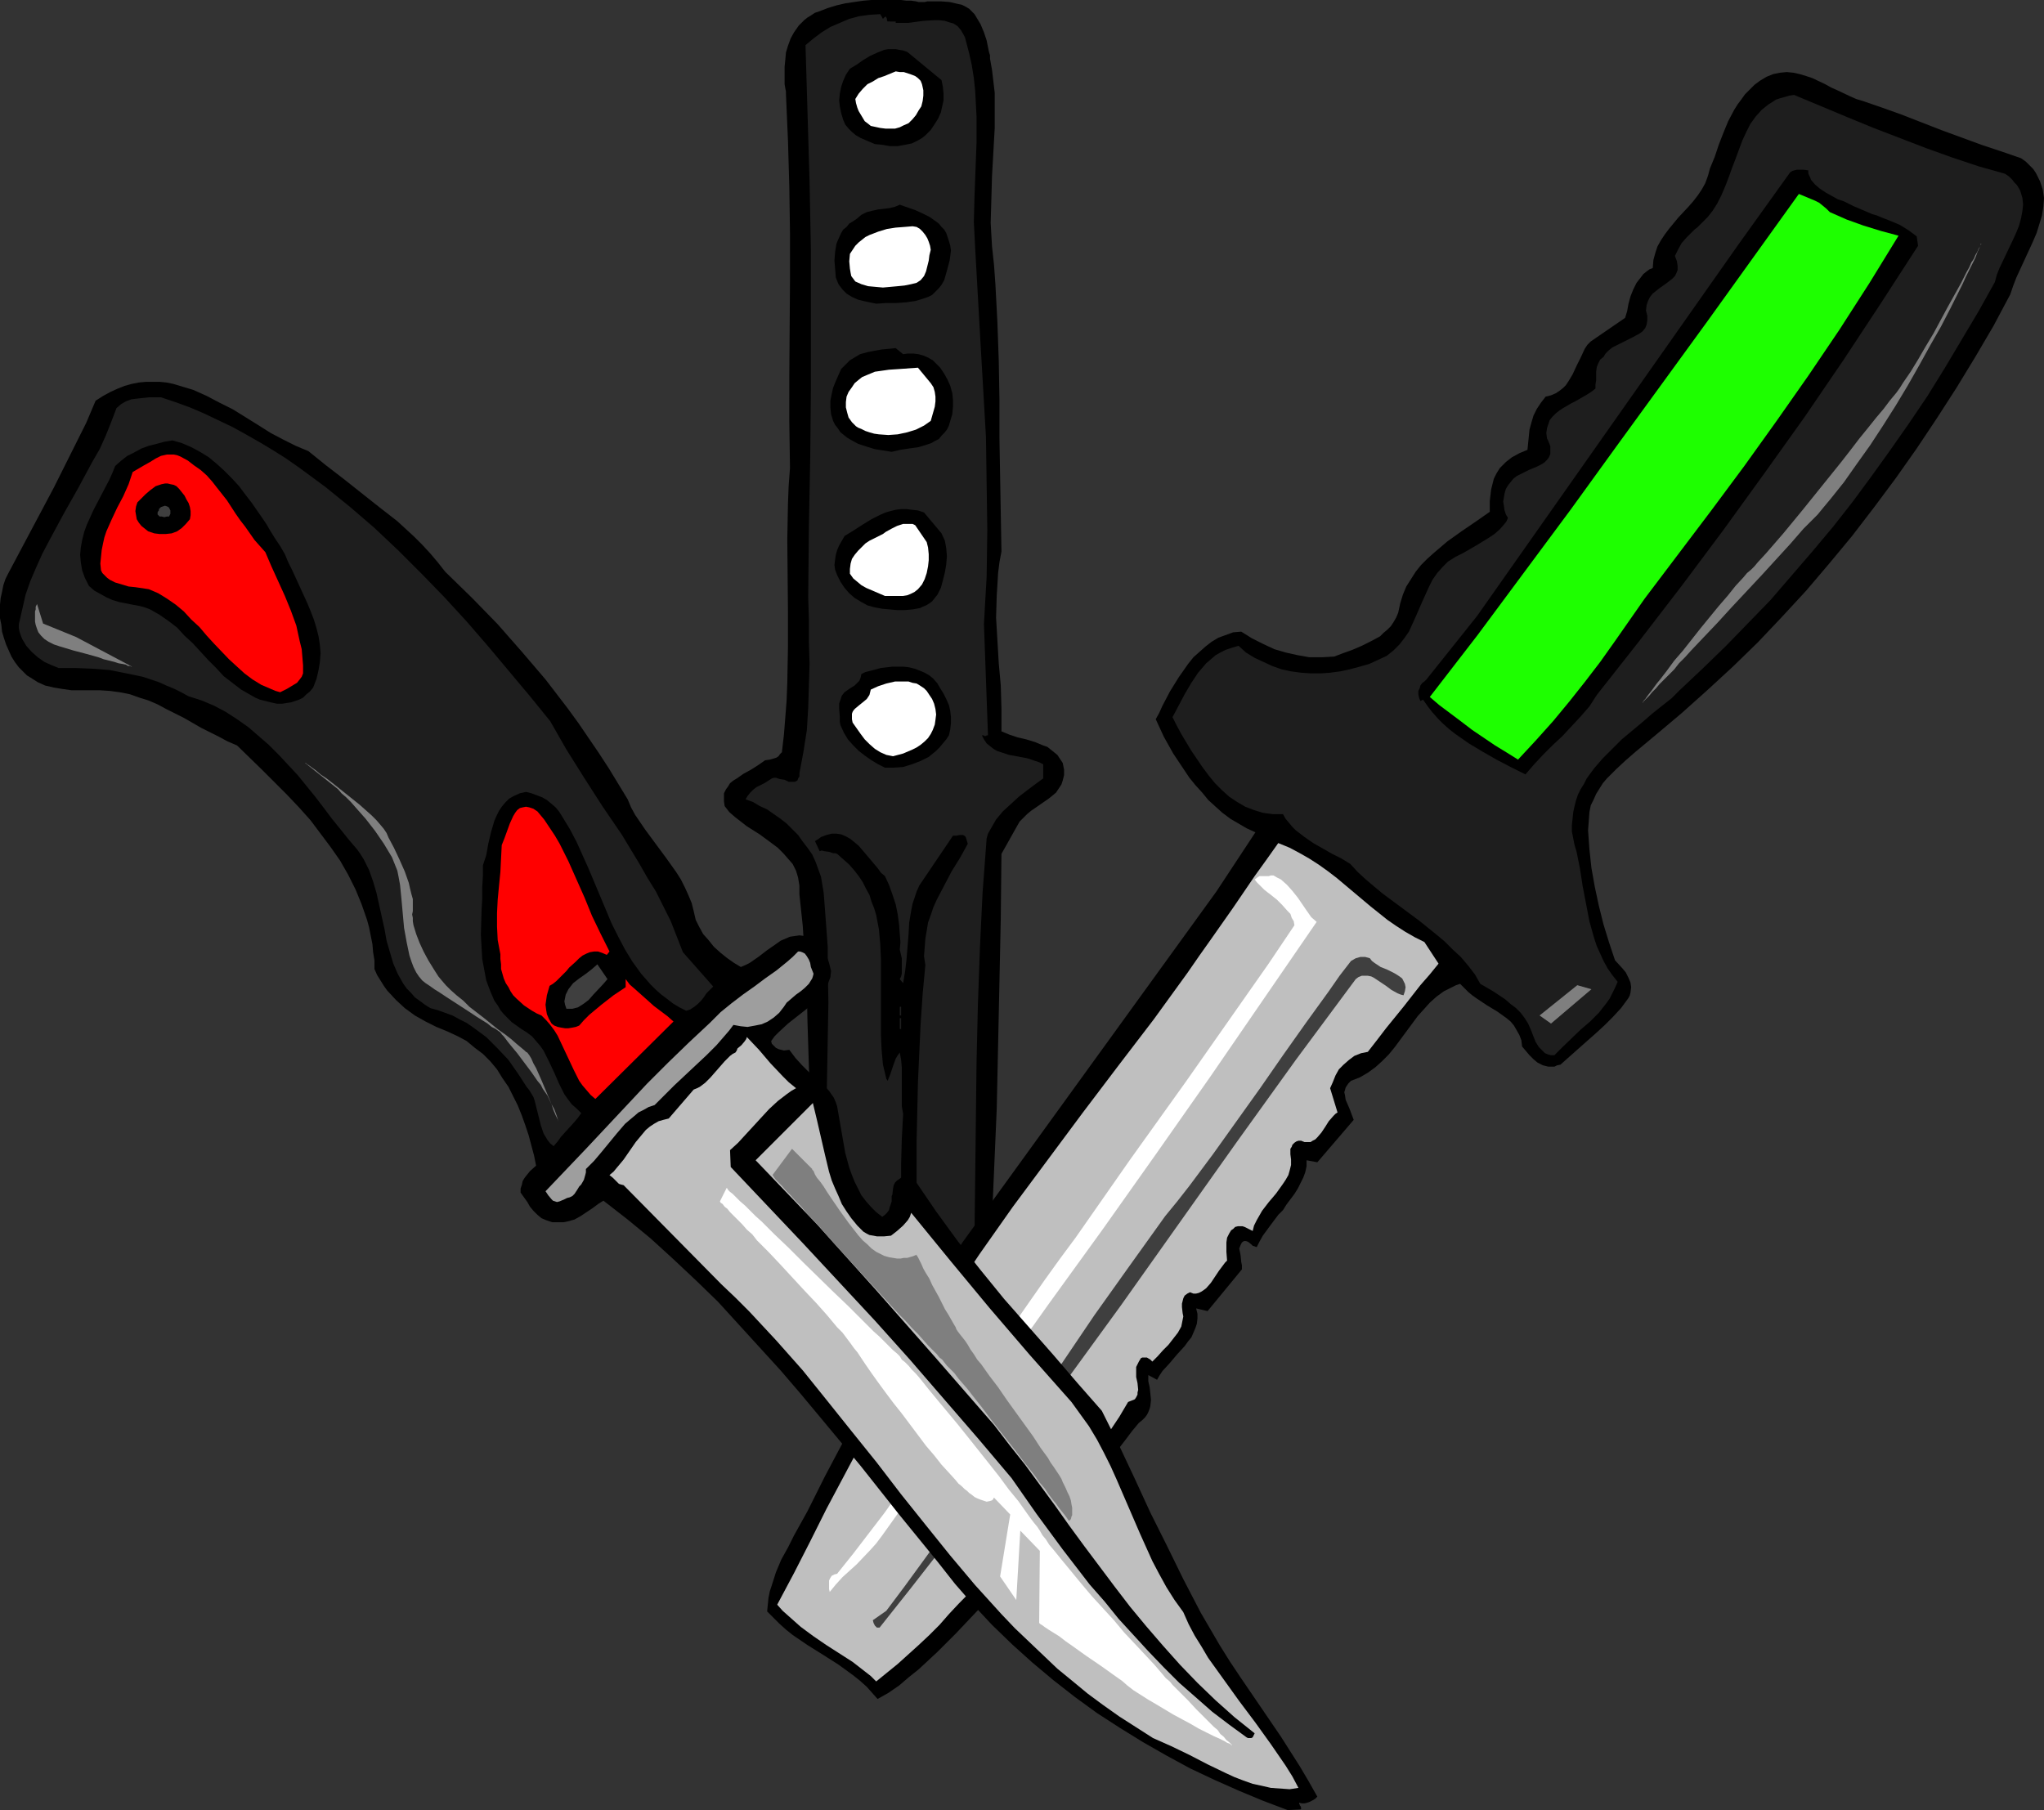 <?xml version="1.0" encoding="UTF-8" standalone="no"?>
<svg
   version="1.0"
   width="129.766mm"
   height="114.927mm"
   id="svg39"
   sodipodi:docname="Knives 2.wmf"
   xmlns:inkscape="http://www.inkscape.org/namespaces/inkscape"
   xmlns:sodipodi="http://sodipodi.sourceforge.net/DTD/sodipodi-0.dtd"
   xmlns="http://www.w3.org/2000/svg"
   xmlns:svg="http://www.w3.org/2000/svg">
  <rect width="100%" height="100%" fill="#333333" stroke="none"/>
  <sodipodi:namedview
     id="namedview39"
     pagecolor="#ffffff"
     bordercolor="#000000"
     borderopacity="0.25"
     inkscape:showpageshadow="2"
     inkscape:pageopacity="0.0"
     inkscape:pagecheckerboard="0"
     inkscape:deskcolor="#d1d1d1"
     inkscape:document-units="mm" />
  <defs
     id="defs1">
    <pattern
       id="WMFhbasepattern"
       patternUnits="userSpaceOnUse"
       width="6"
       height="6"
       x="0"
       y="0" />
  </defs>
  <path
     style="fill:#000000;fill-opacity:1;fill-rule:evenodd;stroke:none"
     d="m 237.552,14.059 0.485,2.747 0.323,2.747 0.323,2.747 v 2.747 5.656 l -0.646,11.473 -0.162,5.656 -0.162,5.656 0.162,2.909 0.162,2.747 0.485,4.525 0.323,4.525 0.485,9.211 0.323,9.211 0.162,9.211 v 9.211 l 0.162,9.211 0.162,9.049 0.162,9.049 -0.485,2.586 -0.323,2.586 -0.162,2.747 -0.162,2.586 -0.162,5.333 0.323,5.494 0.323,5.494 0.485,5.333 0.162,5.494 v 5.494 l 1.939,0.808 1.939,0.646 2.101,0.485 2.101,0.646 1.939,0.808 0.97,0.323 0.808,0.646 0.808,0.646 0.808,0.646 0.646,0.97 0.646,0.97 0.323,1.616 v 1.293 l -0.323,1.293 -0.323,0.97 -0.646,0.97 -0.646,0.97 -0.97,0.808 -0.808,0.646 -2.101,1.454 -2.101,1.454 -0.97,0.808 -0.808,0.808 -0.97,0.97 -0.646,1.131 -3.717,6.625 -0.162,15.513 -0.323,15.352 -0.323,15.19 -0.323,15.028 -0.646,15.028 -0.646,15.028 -0.97,15.19 -1.293,15.19 -0.646,3.717 -0.646,3.717 -1.616,7.433 -1.778,7.272 -2.101,7.272 -2.262,7.11 -2.586,6.949 -2.586,7.11 -2.747,6.949 -0.485,0.323 -0.485,0.323 -0.485,0.162 h -0.646 l -1.131,-0.323 -1.131,-0.323 -1.616,-5.817 -1.616,-5.979 -2.909,-12.281 -1.454,-6.141 -1.616,-6.141 -1.778,-5.979 -2.101,-5.979 -1.616,-7.272 -1.293,-7.433 -0.97,-7.433 -0.808,-7.433 -0.646,-7.595 -0.485,-7.595 -0.485,-7.595 -0.162,-7.595 -0.97,-30.703 -0.162,-7.757 -0.485,-7.595 -0.485,-7.595 -0.808,-7.595 v -2.101 l -0.323,-1.939 -0.485,-1.616 -0.808,-1.616 -1.131,-1.293 -1.131,-1.293 -1.293,-1.293 -1.293,-0.97 -3.07,-2.262 -3.07,-1.939 -1.454,-1.131 -1.454,-1.131 -1.293,-1.131 -1.131,-1.454 -0.162,-1.131 v -1.131 -0.808 l 0.485,-0.97 0.485,-0.646 0.485,-0.808 0.808,-0.646 0.808,-0.485 1.616,-1.131 1.778,-0.97 1.778,-1.131 1.616,-1.131 1.131,-0.162 1.131,-0.323 0.485,-0.162 0.485,-0.323 0.323,-0.485 0.485,-0.485 0.485,-4.202 0.323,-4.04 0.323,-4.201 0.162,-4.201 0.162,-8.565 v -8.565 l -0.162,-17.291 0.162,-8.565 0.162,-4.202 0.323,-4.363 -0.162,-11.15 V 90.009 l 0.162,-22.623 V 56.074 l -0.162,-11.15 -0.323,-11.15 -0.485,-11.15 v 0 -0.162 -0.485 l -0.162,-0.808 -0.162,-0.97 v -1.293 -2.909 l 0.162,-1.616 0.162,-1.778 0.485,-1.616 0.646,-1.778 0.808,-1.454 1.131,-1.616 1.293,-1.293 0.808,-0.646 0.808,-0.485 0.97,-0.646 0.97,-0.323 2.101,-0.808 2.101,-0.646 2.101,-0.485 2.101,-0.323 2.262,-0.323 L 209.11,0 h 1.939 3.555 1.616 l 1.293,0.162 h 1.131 l 1.131,0.162 0.646,0.162 h 0.323 0.162 0.162 0.323 0.485 l 0.646,-0.162 h 0.646 2.586 l 2.101,0.162 2.101,0.485 0.808,0.162 0.97,0.485 0.808,0.485 0.646,0.646 0.646,0.646 0.485,0.808 0.97,1.616 0.808,1.939 0.646,1.939 0.323,1.616 0.162,0.808 0.162,0.646 0.162,0.485 v 0.485 z"
     id="path1" />
  <path
     style="fill:#1e1e1e;fill-opacity:1;fill-rule:evenodd;stroke:none"
     d="m 211.857,4.525 0.323,-0.323 0.162,-0.162 h 0.323 v 0.162 l 0.162,0.323 v 0.323 l 0.162,0.323 h 0.162 l 0.323,-0.162 0.162,-0.162 -0.323,0.323 h 1.616 v 0.323 h 0.808 1.131 1.131 l 1.131,-0.162 2.424,-0.323 2.586,-0.162 h 1.293 l 1.293,0.162 0.97,0.323 1.131,0.323 0.97,0.646 0.808,0.97 0.646,1.131 0.323,0.646 0.162,0.646 0.808,3.07 0.646,2.909 0.485,3.07 0.323,3.07 0.162,3.07 0.162,3.07 v 6.302 l -0.485,12.766 -0.162,6.302 0.162,3.07 0.162,3.232 0.646,11.473 0.646,11.473 0.646,11.15 0.646,11.15 0.162,11.15 0.162,11.15 -0.162,11.312 -0.323,5.494 -0.323,5.817 0.97,26.663 h -0.323 l -0.162,0.162 h -0.162 -0.323 v -0.162 h -0.485 l 0.485,0.97 0.646,0.97 0.808,0.646 0.808,0.646 0.808,0.485 0.97,0.323 1.939,0.646 4.363,0.808 1.939,0.646 0.97,0.323 0.97,0.485 v 3.394 l -1.778,1.293 -1.939,1.454 -2.101,1.616 -1.939,1.778 -1.939,1.778 -1.616,1.939 -0.646,1.131 -0.646,1.131 -0.646,1.131 -0.323,1.131 -0.485,6.464 -0.485,6.464 -0.323,6.625 -0.323,6.787 -0.485,13.574 -0.323,13.736 -0.162,13.736 -0.162,13.736 -0.162,13.412 -0.323,6.625 -0.162,6.464 -0.323,1.616 v 1.778 3.717 l -0.323,1.778 -0.323,1.616 -0.323,0.808 -0.485,0.646 -0.485,0.646 -0.808,0.646 -0.323,3.394 -0.646,3.232 -0.485,3.394 -0.808,3.232 -1.616,6.302 -1.939,6.302 -1.939,6.141 -2.262,6.302 -4.363,12.12 h -0.97 l -2.909,-10.342 -2.909,-10.504 -2.586,-10.827 -2.262,-10.665 -1.131,-5.494 -0.97,-5.494 -0.808,-5.494 -0.808,-5.656 -0.646,-5.494 -0.485,-5.656 -0.485,-5.817 -0.323,-5.656 -0.162,-4.363 -0.162,-4.525 v -8.888 l 0.162,-9.049 0.162,-9.049 0.162,-8.888 -0.162,-9.049 v -4.363 l -0.323,-4.363 -0.323,-4.363 -0.323,-4.201 -0.323,-1.939 -0.323,-1.939 -0.646,-1.778 -0.646,-1.778 -0.808,-1.778 -1.131,-1.616 -1.131,-1.454 -1.131,-1.616 -1.454,-1.454 -1.293,-1.293 -1.454,-1.131 -1.616,-1.131 -1.616,-1.131 -1.778,-0.808 -1.616,-0.97 -1.778,-0.646 0.485,-0.808 0.646,-0.808 0.646,-0.646 0.808,-0.646 0.97,-0.485 0.97,-0.485 1.778,-1.131 0.485,-0.162 h 0.485 l 0.97,0.323 1.131,0.162 0.97,0.485 h 0.97 0.485 l 0.323,-0.162 0.323,-0.162 0.162,-0.485 0.323,-0.485 v -0.808 l 0.97,-5.171 0.808,-5.171 0.323,-5.333 0.162,-5.333 0.162,-5.171 -0.162,-5.333 v -5.333 l -0.162,-5.333 0.162,-16.806 0.323,-16.806 0.162,-16.644 V 76.435 59.952 l -0.323,-16.483 -0.485,-16.321 -0.485,-16.321 1.939,-1.616 1.939,-1.454 2.101,-1.293 2.262,-0.97 2.262,-0.97 2.424,-0.646 2.424,-0.323 2.586,-0.162 z"
     id="path2" />
  <path
     style="fill:#000000;fill-opacity:1;fill-rule:evenodd;stroke:none"
     d="m 225.917,19.23 0.323,1.616 0.162,1.616 v 1.616 l -0.323,1.454 -0.323,1.454 -0.646,1.454 -0.808,1.293 -0.97,1.454 -0.646,0.646 -0.646,0.646 -0.808,0.646 -0.808,0.485 -1.616,0.808 -1.616,0.323 -1.778,0.323 h -1.939 l -1.778,-0.323 -1.778,-0.162 -2.262,-0.97 -1.131,-0.485 -1.131,-0.646 -0.97,-0.808 -0.808,-0.808 -0.808,-0.97 -0.485,-1.131 -0.485,-1.616 -0.323,-1.616 -0.162,-1.454 0.162,-1.616 0.323,-1.616 0.485,-1.454 0.646,-1.454 0.97,-1.454 1.616,-0.97 1.616,-1.131 1.616,-0.97 1.778,-0.808 1.616,-0.646 0.97,-0.162 h 0.808 0.97 l 0.808,0.162 0.97,0.162 0.97,0.323 z"
     id="path3" />
  <path
     style="fill:#ffffff;fill-opacity:1;fill-rule:evenodd;stroke:none"
     d="m 221.23,20.199 0.323,1.454 v 1.293 l -0.162,1.293 -0.323,1.293 -0.646,0.97 -0.646,1.131 -0.808,0.97 -0.97,0.97 -1.131,0.485 -0.97,0.485 -1.131,0.323 h -1.131 -1.131 l -1.293,-0.162 -2.262,-0.485 -0.808,-0.646 -0.646,-0.485 -0.485,-0.808 -0.485,-0.808 -0.485,-0.808 -0.323,-0.808 -0.323,-1.131 -0.162,-0.97 0.808,-1.293 0.97,-1.131 1.131,-1.131 1.293,-0.646 1.293,-0.808 1.454,-0.485 2.747,-1.131 0.97,0.162 h 0.97 l 0.97,0.323 0.97,0.323 0.808,0.323 0.646,0.485 0.646,0.646 z"
     id="path4" />
  <path
     style="fill:#000000;fill-opacity:1;fill-rule:evenodd;stroke:none"
     d="m 227.694,57.851 0.323,1.131 0.162,1.131 -0.162,1.293 -0.162,1.131 -0.646,2.424 -0.646,2.262 -0.646,1.131 -0.646,0.808 -0.808,0.808 -0.808,0.808 -0.97,0.485 -0.97,0.323 -0.97,0.323 -1.131,0.323 -2.262,0.323 -2.424,0.162 h -2.262 l -2.424,0.162 -3.07,-0.646 -1.293,-0.323 -1.454,-0.646 -1.293,-0.808 -0.97,-0.97 -0.485,-0.646 -0.485,-0.646 -0.323,-0.808 -0.323,-0.808 -0.162,-2.101 -0.162,-1.939 0.162,-2.101 0.323,-1.939 0.323,-0.808 0.808,-1.778 0.485,-0.808 0.808,-0.646 0.646,-0.808 0.808,-0.485 0.97,-0.646 1.131,-0.97 1.293,-0.646 1.293,-0.323 1.454,-0.323 2.747,-0.323 1.293,-0.323 1.131,-0.485 3.717,1.293 1.778,0.808 1.616,0.808 1.616,1.131 0.646,0.485 0.646,0.808 0.646,0.646 0.485,0.808 0.323,0.97 z"
     id="path5" />
  <path
     style="fill:#ffffff;fill-opacity:1;fill-rule:evenodd;stroke:none"
     d="m 223.331,59.952 -0.323,1.293 -0.162,1.293 -0.323,1.293 -0.323,1.293 -0.485,1.131 -0.808,0.97 -0.485,0.323 -0.485,0.323 -0.646,0.162 -0.646,0.162 -1.616,0.323 -1.616,0.162 -1.778,0.162 -1.778,0.162 -1.778,-0.162 -1.778,-0.162 -1.616,-0.485 -1.454,-0.646 -0.485,-0.646 -0.485,-0.646 -0.162,-0.808 -0.162,-0.97 -0.162,-1.778 0.162,-1.778 0.646,-0.97 0.646,-0.97 0.808,-0.808 0.808,-0.646 0.808,-0.646 0.97,-0.485 2.101,-0.808 2.101,-0.646 2.101,-0.323 2.101,-0.162 1.939,-0.162 0.97,0.162 0.808,0.485 0.646,0.646 0.646,0.808 0.485,0.808 0.323,0.808 0.323,0.97 z"
     id="path6" />
  <path
     style="fill:#000000;fill-opacity:1;fill-rule:evenodd;stroke:none"
     d="m 216.705,84.999 1.131,-0.162 h 1.293 l 1.293,0.162 1.131,0.323 1.131,0.485 1.131,0.646 0.97,0.97 0.808,0.808 0.97,1.454 0.808,1.454 0.646,1.454 0.485,1.778 0.162,1.616 v 1.616 l -0.162,1.778 -0.485,1.616 -0.323,1.131 -0.485,0.97 -0.646,0.808 -0.646,0.646 -0.646,0.808 -0.97,0.485 -0.808,0.485 -0.97,0.323 -2.101,0.646 -2.262,0.323 -2.101,0.323 -2.101,0.485 -4.04,-0.646 -2.101,-0.646 -1.939,-0.646 -1.778,-0.97 -0.808,-0.485 -0.808,-0.646 -0.808,-0.646 -0.646,-0.97 -0.646,-0.808 -0.485,-0.97 -0.485,-1.616 -0.162,-1.616 v -1.616 l 0.323,-1.616 0.323,-1.454 0.646,-1.616 0.646,-1.454 0.646,-1.454 0.808,-0.808 0.646,-0.646 0.646,-0.646 0.808,-0.485 1.616,-0.97 1.778,-0.485 1.616,-0.323 1.778,-0.323 1.778,-0.162 1.616,-0.162 z"
     id="path7" />
  <path
     style="fill:#ffffff;fill-opacity:1;fill-rule:evenodd;stroke:none"
     d="m 223.331,91.948 0.646,0.97 0.323,1.131 0.162,1.131 v 1.131 l -0.162,1.293 -0.646,2.262 -0.323,1.131 -1.616,1.131 -1.939,0.97 -2.101,0.646 -2.262,0.485 -2.262,0.162 -2.262,-0.162 -1.131,-0.162 -1.131,-0.323 -0.97,-0.323 -0.97,-0.485 -0.808,-0.323 -0.485,-0.323 -0.97,-0.97 -0.808,-1.131 -0.323,-1.131 -0.323,-1.293 v -1.293 l 0.162,-1.293 0.485,-1.131 0.808,-1.131 0.646,-0.97 0.97,-0.808 0.808,-0.646 1.131,-0.485 1.939,-0.808 1.131,-0.162 2.262,-0.323 2.424,-0.162 4.525,-0.323 z"
     id="path8" />
  <path
     style="fill:#000000;fill-opacity:1;fill-rule:evenodd;stroke:none"
     d="m 225.917,127.984 0.808,1.778 0.323,1.778 0.162,1.939 -0.162,1.939 -0.323,1.939 -0.485,1.939 -0.485,1.778 -0.808,1.616 -0.646,0.808 -0.646,0.808 -0.646,0.485 -0.808,0.485 -0.808,0.323 -0.646,0.323 -1.778,0.323 -1.939,0.162 h -1.778 l -1.778,-0.162 -1.778,-0.162 -1.778,-0.323 -1.778,-0.485 -1.454,-0.808 -1.616,-0.97 -1.293,-1.131 -1.131,-1.293 -0.97,-1.454 -0.808,-1.616 -0.485,-1.293 -0.162,-1.131 0.162,-1.293 0.162,-1.131 0.323,-1.131 0.485,-1.131 1.293,-2.262 2.101,-1.293 2.262,-1.454 2.101,-1.293 2.262,-1.131 1.131,-0.485 1.131,-0.323 1.293,-0.323 1.293,-0.162 h 1.293 l 1.293,0.162 1.454,0.162 1.454,0.485 z"
     id="path9" />
  <path
     style="fill:#ffffff;fill-opacity:1;fill-rule:evenodd;stroke:none"
     d="m 222.361,130.085 0.323,1.293 0.162,1.616 v 1.454 l -0.162,1.454 -0.323,1.616 -0.485,1.454 -0.646,1.293 -0.97,1.131 -0.808,0.646 -0.97,0.485 -0.808,0.323 -0.97,0.162 h -2.101 -2.262 l -2.262,-0.97 -2.262,-0.97 -1.131,-0.646 -0.97,-0.808 -0.97,-0.808 -0.808,-1.131 v -1.131 l 0.162,-1.293 0.323,-1.131 0.646,-0.97 0.808,-0.97 0.97,-0.97 0.808,-0.808 0.97,-0.646 1.293,-0.646 1.293,-0.646 0.646,-0.323 0.646,-0.485 1.454,-0.808 1.293,-0.646 1.454,-0.485 h 0.808 0.646 0.808 l 0.646,0.323 z"
     id="path10" />
  <path
     style="fill:#000000;fill-opacity:1;fill-rule:evenodd;stroke:none"
     d="m 225.593,165.151 0.808,1.293 0.646,1.293 0.646,1.454 0.323,1.454 0.162,1.454 v 1.454 l -0.162,1.454 -0.323,1.454 -0.646,0.97 -0.808,0.97 -0.808,0.97 -0.808,0.808 -1.778,1.454 -1.939,0.97 -2.101,0.808 -2.101,0.646 -2.262,0.162 h -2.101 l -1.616,-0.808 -1.616,-0.97 -1.616,-1.131 -1.454,-1.131 -1.293,-1.293 -1.293,-1.454 -0.97,-1.616 -0.808,-1.778 -0.162,-0.808 v -1.131 l -0.162,-2.101 v -1.131 l 0.323,-0.97 0.323,-0.97 0.646,-0.808 1.131,-0.808 1.293,-0.808 0.646,-0.646 0.485,-0.485 0.323,-0.808 0.162,-0.808 0.97,-0.485 1.293,-0.323 2.424,-0.646 2.747,-0.323 h 1.454 1.293 l 1.293,0.162 1.293,0.323 1.293,0.485 1.131,0.485 1.131,0.646 0.97,0.808 0.97,1.131 z"
     id="path11" />
  <path
     style="fill:#ffffff;fill-opacity:1;fill-rule:evenodd;stroke:none"
     d="m 223.654,167.737 0.485,1.131 0.323,1.293 0.162,1.293 -0.162,1.293 -0.162,1.131 -0.485,1.293 -0.485,0.97 -0.646,0.97 -0.808,0.808 -0.97,0.808 -0.97,0.646 -0.97,0.485 -1.131,0.485 -1.131,0.485 -2.424,0.646 -1.616,-0.323 -1.454,-0.646 -1.293,-0.808 -1.293,-1.131 -1.131,-1.131 -0.97,-1.293 -1.939,-2.747 -0.162,-0.808 v -0.646 -0.646 l 0.162,-0.485 0.323,-0.485 0.323,-0.323 0.97,-0.808 0.808,-0.646 0.97,-0.808 0.323,-0.485 0.323,-0.485 0.162,-0.646 0.162,-0.646 1.778,-0.808 1.939,-0.646 2.101,-0.485 h 2.101 1.131 l 0.97,0.323 0.97,0.162 0.808,0.485 0.97,0.646 0.646,0.646 0.646,0.97 z"
     id="path12" />
  <path
     style="fill:#000000;fill-opacity:1;fill-rule:evenodd;stroke:none"
     d="m 212.342,210.236 0.97,2.101 0.808,2.262 0.808,2.424 0.485,2.424 0.323,2.424 0.162,2.262 0.162,1.939 -0.162,1.778 0.485,2.101 v 1.939 0.97 0.808 l -0.162,0.646 -0.323,0.646 0.808,0.97 0.485,-2.909 0.323,-2.747 0.485,-5.979 0.162,-2.909 0.485,-2.909 0.323,-1.616 0.485,-1.454 0.485,-1.454 0.646,-1.454 8.08,-11.958 h 0.808 l 0.808,-0.162 h 0.808 l 0.323,0.162 0.323,0.323 0.485,1.616 -1.778,3.232 -2.101,3.394 -1.778,3.394 -1.778,3.394 -0.808,1.778 -0.646,1.939 -0.646,1.778 -0.323,1.939 -0.323,1.939 -0.162,2.101 -0.162,2.101 0.323,2.101 -0.646,6.949 -0.485,7.11 -0.323,6.949 -0.323,7.11 -0.323,14.059 v 14.22 l 0.162,14.22 0.323,28.602 0.162,14.382 -0.323,2.101 -0.162,2.262 -0.485,4.363 -0.323,2.101 -0.646,2.101 -0.808,1.939 -0.646,0.808 -0.485,0.97 0.646,-5.656 0.485,-5.656 0.323,-5.656 0.162,-5.817 v -5.979 l -0.162,-5.817 -0.485,-12.12 -0.323,-5.979 -0.323,-5.979 -0.646,-11.958 -0.162,-5.979 v -5.979 l 0.162,-5.979 0.323,-5.979 -0.323,-1.778 v -1.778 -7.595 l -0.162,-1.778 -0.323,-1.778 -0.485,0.646 -0.485,0.808 -0.646,1.778 -0.646,1.939 -0.323,0.808 -0.323,0.808 -0.323,-0.485 -0.808,-3.394 -0.323,-3.555 -0.162,-3.555 v -3.555 -7.433 -3.555 -3.717 l -0.162,-3.555 -0.323,-3.555 -0.646,-3.394 -0.485,-1.616 -0.646,-1.616 -0.485,-1.616 -0.808,-1.454 -0.808,-1.616 -0.97,-1.454 -1.131,-1.454 -1.131,-1.293 -1.454,-1.293 -1.454,-1.293 -0.485,-0.162 h -0.485 l -0.97,-0.323 -1.131,-0.162 -0.646,-0.162 -0.485,0.162 -1.131,-2.424 0.808,-0.485 0.646,-0.485 1.293,-0.485 1.293,-0.323 h 1.131 l 1.131,0.162 1.131,0.485 1.131,0.646 0.97,0.808 0.97,0.808 0.97,1.131 3.555,4.202 0.808,1.131 z"
     id="path13" />
  <path
     style="fill:#1e1e1e;fill-opacity:1;fill-rule:evenodd;stroke:none"
     d="m 216.705,237.223 -0.808,2.747 z"
     id="path14" />
  <path
     style="fill:#1e1e1e;fill-opacity:1;fill-rule:evenodd;stroke:none"
     d="m 215.897,241.586 h 0.323 v 2.101 h -0.323 z"
     id="path15" />
  <path
     style="fill:#1e1e1e;fill-opacity:1;fill-rule:evenodd;stroke:none"
     d="m 215.897,244.333 h 0.323 v 2.586 h -0.323 z"
     id="path16" />
  <path
     style="fill:#000000;fill-opacity:1;fill-rule:evenodd;stroke:none"
     d="m 482.375,70.617 -4.04,7.595 -4.363,7.433 -4.525,7.433 -4.686,7.272 -4.848,7.272 -5.01,7.11 -5.171,6.949 -5.333,6.949 -5.494,6.625 -5.494,6.464 -5.818,6.302 -5.818,6.141 -5.979,5.817 -6.141,5.656 -6.141,5.494 -6.141,5.171 -4.848,4.04 -2.424,2.101 -2.262,2.101 -2.262,2.262 -0.97,1.131 -0.808,1.293 -0.808,1.293 -0.646,1.454 -0.646,1.293 -0.323,1.616 -0.162,2.262 -0.162,2.101 0.323,4.525 0.485,4.525 0.808,4.525 0.97,4.525 1.131,4.525 1.293,4.201 1.454,4.363 1.778,1.939 0.808,0.97 0.646,1.293 0.485,1.131 0.162,1.131 -0.162,1.293 -0.162,0.646 -0.323,0.646 -1.778,2.424 -1.939,2.101 -1.939,1.939 -2.101,1.939 -4.202,3.717 -4.363,3.878 -0.808,0.162 -0.646,0.323 h -0.808 -0.646 l -0.646,-0.162 -0.646,-0.162 -1.293,-0.646 -0.97,-0.808 -0.97,-0.97 -1.778,-2.101 -0.162,-1.454 -0.485,-1.293 -0.646,-1.131 -0.646,-1.131 -0.808,-0.97 -0.97,-0.808 -2.262,-1.616 -2.424,-1.454 -2.424,-1.616 -1.131,-0.808 -0.97,-0.808 -0.97,-0.97 -0.97,-0.97 -0.97,0.323 -0.97,0.485 -1.939,0.97 -1.778,1.293 -1.616,1.454 -1.454,1.616 -1.454,1.616 -5.494,7.433 -1.454,1.778 -1.616,1.616 -1.616,1.454 -1.778,1.293 -1.939,1.131 -2.101,0.808 -0.646,0.646 -0.323,0.485 -0.323,0.485 -0.162,0.646 -0.162,0.485 0.162,0.646 0.162,1.131 0.97,2.262 0.485,1.293 0.485,1.293 -8.726,10.181 -2.586,-0.485 v 1.454 l -0.323,1.454 -0.485,1.293 -0.646,1.293 -0.646,1.293 -0.808,1.293 -1.939,2.586 -0.808,1.293 -1.131,1.131 -1.939,2.586 -1.778,2.424 -0.808,1.454 -0.646,1.293 -0.485,-0.162 -0.485,-0.162 -0.323,-0.323 -0.808,-0.646 -0.485,-0.162 h -0.485 l -0.485,0.323 -0.323,0.646 -0.323,0.808 0.162,0.808 0.162,0.808 0.162,1.616 0.162,0.808 v 0.97 l -8.242,10.019 -2.747,-0.646 0.323,1.293 v 1.131 l -0.162,1.293 -0.323,0.97 -0.485,1.131 -0.485,1.131 -0.808,0.97 -0.808,1.131 -1.778,1.939 -1.778,2.101 -1.778,1.939 -0.646,0.97 -0.646,1.131 -2.101,-1.131 v 1.454 l 0.323,1.454 0.162,1.454 0.162,1.616 -0.162,1.454 -0.162,0.646 -0.323,0.808 -0.323,0.646 -0.485,0.646 -0.646,0.646 -0.808,0.646 -1.616,1.939 -1.454,1.939 -3.232,4.202 -3.07,4.525 -3.07,4.363 -3.232,4.363 -3.394,4.202 -1.778,2.101 -1.778,1.778 -1.778,1.939 -1.939,1.616 -2.262,1.939 -2.262,2.101 -4.525,4.525 -8.565,9.049 -4.363,4.363 -2.262,2.101 -2.262,2.101 -2.424,1.939 -2.262,1.939 -2.586,1.778 -2.586,1.454 -1.293,-1.454 -1.293,-1.454 -1.616,-1.454 -1.616,-1.293 -3.555,-2.586 -3.555,-2.262 -3.878,-2.424 -3.555,-2.424 -1.616,-1.293 -1.616,-1.454 -1.454,-1.454 -1.454,-1.454 0.162,-1.616 0.162,-1.616 0.323,-1.616 0.485,-1.454 0.97,-3.07 1.293,-3.07 1.616,-2.909 1.454,-2.909 3.232,-5.817 4.202,-8.403 4.363,-8.241 4.525,-7.918 4.525,-8.08 4.848,-7.918 4.686,-7.918 5.01,-8.08 5.01,-7.918 60.923,-84.191 9.373,-14.22 -2.101,-0.97 -1.939,-1.131 -1.939,-1.131 -1.939,-1.454 -1.616,-1.454 -1.778,-1.616 -1.454,-1.778 -1.616,-1.778 -1.454,-1.778 -1.293,-1.939 -2.586,-3.878 -2.262,-4.04 -1.939,-4.201 0.808,-1.454 0.808,-1.778 1.778,-3.394 2.101,-3.394 1.131,-1.616 1.131,-1.616 1.293,-1.616 1.454,-1.293 1.454,-1.293 1.454,-1.131 1.616,-0.97 1.778,-0.646 1.778,-0.646 1.939,-0.162 2.586,1.616 2.586,1.293 2.747,1.293 2.747,0.808 2.909,0.646 2.747,0.485 h 3.07 l 2.909,-0.162 2.101,-0.808 2.262,-0.808 2.262,-0.97 2.262,-1.131 2.101,-1.131 0.808,-0.808 0.97,-0.808 0.808,-0.808 0.646,-0.97 0.646,-1.131 0.485,-1.131 0.485,-2.262 0.646,-2.101 0.808,-1.939 1.131,-1.778 1.131,-1.778 1.293,-1.616 1.454,-1.454 1.616,-1.454 3.232,-2.747 3.394,-2.424 3.555,-2.424 3.232,-2.262 v -2.586 l 0.323,-2.747 0.323,-1.293 0.323,-1.293 0.646,-1.293 0.808,-1.293 1.454,-1.454 1.454,-1.131 1.778,-0.97 1.939,-0.808 0.323,-3.232 0.162,-1.616 0.485,-1.778 0.485,-1.616 0.808,-1.616 0.97,-1.454 1.131,-1.454 1.293,-0.323 1.131,-0.485 0.97,-0.646 0.808,-0.646 0.646,-0.646 0.646,-0.97 0.97,-1.616 0.97,-2.101 0.97,-1.939 0.97,-2.101 0.646,-0.97 0.808,-0.808 8.242,-5.656 0.485,-1.616 0.323,-1.778 0.485,-1.778 0.646,-1.616 0.808,-1.616 1.131,-1.454 0.485,-0.646 0.808,-0.646 0.646,-0.485 0.808,-0.323 0.162,-1.939 0.485,-1.778 0.485,-1.454 0.808,-1.454 0.97,-1.454 0.97,-1.293 2.262,-2.747 2.424,-2.586 1.131,-1.293 1.131,-1.454 0.97,-1.454 0.808,-1.454 0.646,-1.778 0.485,-1.778 1.131,-2.747 0.97,-2.909 1.131,-2.909 1.131,-2.747 1.454,-2.747 0.808,-1.293 0.97,-1.293 0.808,-1.131 1.131,-1.131 1.131,-1.131 1.293,-0.97 1.616,-0.97 1.616,-0.646 1.616,-0.323 1.616,-0.162 1.616,0.162 1.454,0.323 1.616,0.485 1.454,0.485 3.07,1.454 1.454,0.808 1.454,0.646 3.07,1.454 1.454,0.646 1.616,0.485 4.686,1.616 4.525,1.616 9.534,3.717 9.696,3.555 4.848,1.616 4.686,1.616 1.131,0.808 0.97,0.97 0.808,0.808 0.646,0.97 0.485,0.97 0.485,0.97 0.646,1.939 0.323,2.101 -0.162,2.101 -0.323,2.101 -0.646,2.101 -0.646,2.101 -0.97,2.262 -1.939,4.201 -1.939,4.201 -0.808,2.101 z"
     id="path17" />
  <path
     style="fill:#1e1e1e;fill-opacity:1;fill-rule:evenodd;stroke:none"
     d="m 478.659,67.709 -3.878,6.949 -4.04,6.787 -4.04,6.787 -4.202,6.787 -4.363,6.464 -4.525,6.464 -4.525,6.302 -4.525,6.141 -4.686,5.979 -5.01,5.979 -5.01,5.817 -5.01,5.817 -5.333,5.494 -5.333,5.494 -5.494,5.333 -5.656,5.333 -1.939,1.939 -2.262,1.778 -2.424,1.939 -2.424,2.101 -4.848,4.04 -2.262,2.262 -2.262,2.262 -2.101,2.424 -1.778,2.424 -0.646,1.293 -0.808,1.293 -0.646,1.293 -0.485,1.454 -0.323,1.293 -0.323,1.454 -0.162,1.616 -0.162,1.454 v 1.616 l 0.323,1.616 0.323,1.616 0.485,1.616 0.808,4.04 0.646,4.202 0.808,4.201 0.808,4.202 1.131,4.04 0.646,1.939 0.808,1.778 0.808,1.778 0.97,1.778 1.131,1.616 1.293,1.616 -0.646,1.454 -0.646,1.293 -0.646,1.293 -0.808,1.131 -1.778,2.262 -2.101,2.101 -2.262,1.939 -4.202,4.04 -2.101,2.101 h -0.808 l -0.646,-0.162 -0.808,-0.323 -0.485,-0.485 -0.485,-0.485 -0.485,-0.485 -0.808,-1.293 -1.131,-2.909 -0.646,-1.454 -0.808,-1.293 -0.97,-1.293 -1.131,-1.131 -1.293,-0.97 -1.293,-1.131 -2.909,-1.939 -3.07,-1.778 -1.293,-2.262 -1.616,-2.101 -1.778,-2.101 -1.939,-1.778 -1.939,-1.939 -1.939,-1.616 -4.202,-3.394 -4.363,-3.232 -4.363,-3.232 -1.939,-1.616 -2.101,-1.778 -1.939,-1.778 -1.778,-1.939 -2.101,-1.293 -2.262,-1.131 -4.525,-2.586 -2.101,-1.454 -2.101,-1.616 -0.808,-0.808 -0.808,-0.97 -0.808,-0.97 -0.646,-1.131 h -1.293 -1.131 l -1.293,-0.162 -1.131,-0.162 -2.101,-0.646 -2.101,-0.808 -1.939,-1.131 -1.939,-1.293 -1.778,-1.616 -1.616,-1.616 -1.454,-1.778 -1.454,-1.939 -2.747,-4.04 -2.424,-4.04 -1.131,-2.101 -0.97,-1.939 2.909,-5.494 1.616,-2.747 1.616,-2.424 0.97,-1.131 0.97,-1.131 1.131,-0.97 1.131,-0.97 1.131,-0.646 1.293,-0.646 1.454,-0.485 1.616,-0.485 1.778,1.616 2.101,1.293 2.101,0.97 2.101,0.97 2.262,0.808 2.262,0.485 2.424,0.323 2.262,0.162 h 2.424 l 2.262,-0.162 2.424,-0.323 2.262,-0.485 2.424,-0.646 2.262,-0.646 2.101,-0.97 2.101,-0.97 1.616,-1.293 1.454,-1.454 1.131,-1.454 1.131,-1.616 0.808,-1.778 0.808,-1.778 1.616,-3.717 1.616,-3.555 0.808,-1.616 1.131,-1.616 1.293,-1.454 1.293,-1.293 1.778,-1.131 0.97,-0.485 0.97,-0.485 3.07,-1.778 2.909,-1.778 1.454,-0.97 1.293,-1.131 1.131,-1.293 0.485,-0.646 0.323,-0.808 -0.485,-0.808 -0.323,-0.97 -0.162,-1.131 -0.162,-0.97 0.162,-0.97 0.162,-0.97 0.323,-1.131 0.485,-0.808 0.646,-0.808 0.646,-0.808 0.808,-0.646 0.97,-0.485 1.939,-0.97 1.939,-0.808 0.97,-0.485 0.808,-0.485 0.646,-0.646 0.485,-0.646 0.323,-0.808 v -1.131 -0.646 l -0.162,-0.485 -0.323,-0.808 -0.323,-0.646 -0.162,-1.293 0.162,-1.131 0.323,-0.97 0.323,-0.97 0.646,-0.808 0.808,-0.808 0.808,-0.646 0.97,-0.646 1.939,-1.131 0.97,-0.485 1.131,-0.646 1.939,-1.131 0.97,-0.646 0.808,-0.646 V 92.271 l 0.162,-0.97 v -2.101 l 0.162,-1.131 0.323,-0.808 0.485,-0.97 0.808,-0.646 0.485,-0.808 0.808,-0.808 0.808,-0.646 0.97,-0.485 1.939,-0.97 1.939,-0.97 1.778,-0.97 0.646,-0.485 0.646,-0.808 0.323,-0.808 0.162,-0.97 v -1.131 l -0.323,-1.293 0.162,-1.293 0.323,-0.97 0.485,-0.97 0.646,-0.808 0.808,-0.646 0.808,-0.646 1.616,-1.131 1.454,-1.131 0.646,-0.646 0.323,-0.646 0.323,-0.808 v -0.97 l -0.162,-1.131 -0.485,-1.293 0.808,-1.616 0.808,-1.454 1.131,-1.293 1.293,-1.293 0.646,-0.646 0.646,-0.485 1.293,-1.293 1.293,-1.293 1.131,-1.454 1.131,-1.778 0.97,-1.939 0.97,-2.262 0.808,-2.101 0.808,-2.262 0.808,-2.101 1.616,-4.363 0.97,-2.101 0.97,-1.939 1.293,-1.778 1.454,-1.616 1.616,-1.293 0.808,-0.485 0.97,-0.646 0.97,-0.323 1.131,-0.323 1.131,-0.323 1.131,-0.162 12.766,5.333 6.302,2.586 6.302,2.424 6.302,2.424 6.302,2.262 6.302,2.101 6.302,1.778 0.97,0.646 0.808,0.808 0.485,0.646 0.646,0.646 0.485,0.808 0.323,0.646 0.485,1.616 0.162,1.616 -0.162,1.454 -0.323,1.778 -0.485,1.778 -0.646,1.616 -0.808,1.778 -1.616,3.394 -1.616,3.394 -0.646,1.616 z"
     id="path18" />
  <path
     style="fill:#000000;fill-opacity:1;fill-rule:evenodd;stroke:none"
     d="m 460.236,58.983 -8.888,13.736 -9.05,13.736 -9.373,13.736 -9.696,13.574 -9.696,13.412 -10.019,13.412 -10.181,13.251 -10.181,12.928 -1.778,2.747 -2.101,2.424 -2.262,2.424 -2.101,2.262 -2.424,2.262 -2.262,2.262 -2.101,2.262 -2.101,2.424 -3.555,-1.778 -3.394,-1.778 -3.394,-1.939 -3.232,-1.939 -3.232,-2.262 -1.454,-1.131 -1.454,-1.293 -1.293,-1.293 -1.293,-1.454 -1.131,-1.454 -1.131,-1.616 -0.646,0.323 -0.323,-0.808 -0.162,-0.808 v -0.808 l 0.323,-0.646 0.162,-0.646 0.485,-0.646 0.485,-0.323 0.485,-0.485 12.12,-15.19 62.862,-89.363 12.282,-17.129 0.485,-0.323 0.485,-0.162 0.646,-0.162 h 0.485 1.131 l 1.131,0.162 v 0.646 l 0.162,0.485 0.323,0.646 0.162,0.485 0.97,1.131 1.131,0.97 1.454,0.97 1.454,0.808 1.454,0.808 1.454,0.485 2.262,1.131 2.262,0.97 2.262,0.97 1.131,0.323 1.131,0.485 2.101,0.808 2.262,0.97 2.101,1.293 1.939,1.454 z"
     id="path19" />
  <path
     style="fill:#1eff00;fill-opacity:1;fill-rule:evenodd;stroke:none"
     d="m 455.55,56.559 -6.949,11.312 -7.272,11.312 -7.434,10.989 -7.595,10.827 -7.757,10.827 -7.918,10.665 -15.998,21.169 -7.11,10.181 -3.555,5.009 -3.717,4.848 -3.717,4.686 -3.878,4.686 -4.202,4.686 -4.202,4.525 -2.586,-1.616 -2.909,-1.778 -5.494,-3.717 -2.747,-2.101 -2.586,-1.939 -2.586,-1.939 -2.262,-1.939 11.474,-14.867 11.15,-15.028 11.15,-15.028 10.989,-15.19 21.978,-30.218 21.816,-30.38 1.939,0.808 1.939,0.808 0.97,0.485 0.808,0.646 0.97,0.808 0.808,0.808 4.04,1.778 4.04,1.454 4.202,1.293 z"
     id="path20" />
  <path
     style="fill:#bfbfbf;fill-opacity:1;fill-rule:evenodd;stroke:none"
     d="m 345.177,231.244 -2.101,2.586 -2.262,2.586 -4.04,5.171 -4.202,5.171 -2.101,2.747 -1.131,1.454 -1.131,1.454 -1.616,0.323 -1.616,0.646 -1.293,0.97 -1.293,1.131 -1.131,1.131 -0.808,1.454 -0.646,1.616 -0.646,1.454 1.778,5.817 -0.485,0.323 -0.485,0.485 -1.131,1.293 -0.808,1.293 -0.97,1.454 -0.97,1.131 -0.485,0.485 -0.646,0.323 -0.485,0.323 h -0.808 -0.646 l -0.808,-0.323 h -0.646 l -0.485,0.162 -0.485,0.323 -0.485,0.485 -0.162,0.485 -0.323,0.485 v 0.646 0.646 l 0.162,1.293 v 1.293 l -0.323,1.293 -0.323,1.131 -0.646,1.131 -0.646,0.97 -1.616,2.262 -0.808,0.97 -0.97,1.131 -1.616,2.101 -0.646,1.131 -0.646,1.131 -0.646,1.293 -0.323,1.293 -0.97,-0.485 -0.97,-0.485 -0.485,-0.162 h -0.485 -0.646 l -0.646,0.162 -0.485,0.485 -0.485,0.323 -0.485,0.808 -0.485,0.97 -0.162,1.131 v 1.131 1.131 l 0.162,2.101 -0.485,0.485 -0.485,0.646 -0.97,1.293 -0.97,1.454 -0.97,1.454 -1.131,1.293 -0.646,0.485 -0.485,0.323 -0.646,0.323 -0.646,0.162 h -0.646 l -0.808,-0.323 -0.646,0.323 -0.646,0.485 -0.323,0.646 -0.162,0.646 -0.162,0.646 v 0.808 l 0.162,1.454 0.162,0.808 -0.162,0.808 -0.162,0.808 -0.162,0.808 -0.808,1.454 -1.131,1.454 -1.131,1.454 -1.293,1.293 -1.293,1.454 -1.293,1.293 -0.485,-0.485 -0.808,-0.485 h -0.646 -0.485 l -0.323,0.162 -0.485,0.808 -0.323,0.646 -0.323,0.646 v 0.808 1.616 l 0.323,1.454 0.162,1.616 -0.162,0.646 v 0.485 l -0.323,0.646 -0.323,0.485 -0.808,0.323 -0.808,0.323 -2.101,3.555 -2.262,3.394 -2.262,3.394 -2.424,3.232 -2.424,3.232 -2.586,3.07 -5.01,5.979 -5.333,5.817 -5.333,5.656 -10.827,10.989 -2.424,2.586 -2.262,2.586 -2.424,2.424 -2.586,2.424 -5.01,4.525 -5.171,4.201 -1.293,-1.293 -1.454,-1.131 -2.909,-2.262 -6.302,-4.04 -3.07,-2.101 -3.07,-2.262 -2.909,-2.586 -1.454,-1.293 -1.293,-1.454 4.04,-7.595 3.878,-7.595 3.878,-7.757 4.04,-7.595 4.04,-7.595 4.363,-7.595 4.525,-7.433 2.262,-3.717 2.424,-3.555 3.555,-5.979 3.717,-5.817 3.878,-5.979 3.878,-5.817 8.08,-11.473 8.403,-11.312 8.403,-11.312 8.565,-11.312 8.403,-10.989 8.08,-11.15 2.909,-4.201 2.747,-3.878 5.333,-7.595 5.171,-7.595 2.909,-4.04 2.747,-3.878 2.747,1.131 2.424,1.293 2.262,1.293 2.262,1.454 2.262,1.616 2.101,1.616 4.04,3.394 4.04,3.394 4.04,3.232 2.101,1.454 2.262,1.454 2.262,1.293 2.262,1.131 z"
     id="path21" />
  <path
     style="fill:#ffffff;fill-opacity:1;fill-rule:evenodd;stroke:none"
     d="m 315.928,221.225 -12.766,18.584 -12.766,18.584 -12.928,18.422 -12.928,18.26 -13.09,18.099 -13.09,18.422 -13.413,18.26 -13.251,18.584 -1.454,1.939 -1.454,1.616 -3.232,3.394 -3.394,3.07 -1.616,1.778 -1.454,1.778 -0.162,-0.646 v -0.646 -0.808 -0.646 l 0.323,-0.646 0.323,-0.485 0.646,-0.323 0.646,-0.162 3.878,-4.848 3.717,-4.848 3.717,-4.848 3.555,-5.009 7.11,-10.019 6.949,-10.181 3.394,-5.171 3.394,-5.009 6.949,-10.342 7.11,-10.181 3.717,-5.171 3.717,-5.009 13.09,-18.745 13.413,-18.745 13.251,-18.907 6.464,-9.211 6.302,-9.373 -0.162,-0.97 -0.485,-0.808 -0.323,-0.97 -0.646,-0.646 -1.293,-1.454 -1.293,-1.293 -1.616,-1.293 -0.646,-0.485 -0.808,-0.646 -1.131,-1.131 -0.646,-0.646 -0.485,-0.646 0.646,-0.485 0.485,-0.323 h 1.131 1.131 l 0.485,-0.162 h 0.646 l 0.808,0.485 0.97,0.485 1.454,1.293 1.293,1.454 1.293,1.616 2.101,3.07 1.131,1.616 z"
     id="path22" />
  <path
     style="fill:#3f3f3f;fill-opacity:1;fill-rule:evenodd;stroke:none"
     d="m 336.774,238.839 -0.646,-0.162 -0.808,-0.323 -1.454,-0.808 -1.293,-0.97 -1.454,-0.97 -1.454,-0.97 -0.646,-0.323 -0.808,-0.162 h -0.646 -0.808 l -0.808,0.323 -0.646,0.485 -14.382,19.392 -14.059,19.553 -27.957,39.429 -14.221,19.553 -14.221,19.553 -7.272,9.696 -7.272,9.534 -7.434,9.534 -7.434,9.373 h -0.323 -0.323 l -0.485,-0.485 -0.323,-0.646 -0.162,-0.646 3.232,-2.262 4.363,-5.817 4.363,-5.979 8.565,-11.796 8.242,-11.635 8.08,-11.958 8.242,-11.796 8.08,-11.958 8.403,-11.796 8.565,-11.958 2.909,-3.555 2.909,-3.717 5.656,-7.595 5.656,-7.918 5.656,-7.918 5.494,-7.918 5.494,-7.757 5.494,-7.595 2.586,-3.717 2.747,-3.555 1.131,-0.646 1.131,-0.323 h 1.131 l 1.131,0.323 0.485,0.646 0.646,0.485 1.454,0.97 1.616,0.646 1.616,0.808 0.808,0.485 0.485,0.323 0.646,0.485 0.323,0.646 0.323,0.646 0.162,0.808 -0.162,0.97 z"
     id="path23" />
  <path
     style="fill:#7f7f7f;fill-opacity:1;fill-rule:evenodd;stroke:none"
     d="m 475.427,58.498 -0.485,0.97 -0.485,1.131 -0.485,1.293 -0.646,1.293 -0.808,1.616 -0.808,1.616 -0.808,1.778 -0.97,1.939 -0.97,1.939 -0.97,1.939 -2.262,4.363 -2.586,4.525 -2.586,4.686 -2.747,4.848 -2.909,4.848 -3.07,4.848 -3.07,4.686 -3.232,4.525 -3.07,4.363 -3.232,4.04 -1.616,1.939 -1.454,1.778 -3.394,3.394 -3.232,3.717 -6.949,7.595 -7.11,7.595 -3.394,3.717 -3.232,3.394 -3.07,3.232 -1.454,1.616 -1.454,1.454 -1.131,1.454 -1.293,1.293 -1.131,1.131 -1.131,1.131 -0.808,0.97 -0.97,0.97 -0.646,0.808 -0.646,0.646 -0.485,0.485 -0.323,0.323 -0.162,0.323 h -0.162 0.162 v -0.162 l 0.323,-0.485 0.323,-0.323 0.323,-0.485 0.485,-0.646 0.646,-0.808 1.293,-1.778 0.808,-0.97 1.616,-2.101 1.778,-2.424 2.101,-2.424 4.202,-5.333 4.363,-5.333 2.101,-2.424 1.939,-2.424 1.939,-2.101 0.808,-0.97 0.97,-0.808 0.808,-0.808 0.808,-0.97 1.939,-2.101 2.101,-2.424 2.101,-2.424 2.262,-2.747 2.262,-2.747 4.686,-5.817 4.686,-5.817 2.262,-2.909 2.101,-2.747 2.101,-2.586 1.939,-2.424 1.778,-2.101 1.454,-1.939 0.808,-0.97 0.808,-0.97 0.808,-1.131 0.808,-1.293 1.778,-2.586 1.778,-2.909 1.778,-3.07 1.939,-3.232 3.394,-6.302 1.616,-2.909 1.616,-2.909 1.293,-2.586 0.646,-1.131 0.485,-1.131 0.646,-0.97 0.323,-0.808 0.485,-0.808 0.323,-0.808 0.323,-0.485 0.162,-0.323 v -0.323 z"
     id="path24" />
  <path
     style="fill:#7f7f7f;fill-opacity:1;fill-rule:evenodd;stroke:none"
     d="m 381.86,237.384 -9.696,8.241 -2.747,-1.939 9.05,-7.272 z"
     id="path25" />
  <path
     style="fill:#000000;fill-opacity:1;fill-rule:evenodd;stroke:none"
     d="m 74.013,108.269 4.202,3.394 4.202,3.232 8.565,6.787 4.363,3.394 4.04,3.717 1.939,1.939 1.939,2.101 1.778,2.101 1.778,2.262 6.464,6.302 6.141,6.302 5.818,6.625 5.656,6.625 5.333,6.949 2.586,3.555 2.424,3.555 2.424,3.555 2.424,3.717 2.262,3.717 2.262,3.717 0.808,1.939 0.97,1.778 2.424,3.555 5.01,6.787 2.424,3.394 1.131,1.778 0.97,1.939 0.808,1.778 0.808,1.939 0.485,1.939 0.485,2.101 0.808,1.616 0.97,1.778 1.293,1.454 1.293,1.616 1.616,1.454 1.616,1.293 1.616,1.131 1.616,0.97 1.131,-0.485 0.97,-0.485 2.101,-1.454 2.101,-1.616 2.101,-1.454 1.131,-0.808 1.131,-0.485 1.131,-0.485 1.131,-0.162 1.131,-0.162 1.293,0.162 1.293,0.323 1.293,0.646 0.808,0.808 0.646,0.808 1.131,1.939 0.646,1.939 0.485,1.939 -0.162,1.454 -0.485,1.293 -0.485,1.293 -0.808,1.131 -0.808,0.97 -0.97,0.97 -2.101,1.939 -2.262,1.778 -2.262,1.778 -2.262,2.101 -0.97,0.97 -0.808,1.131 0.162,0.646 0.485,0.485 0.485,0.485 0.646,0.323 0.646,0.162 0.646,0.162 1.293,-0.162 1.454,1.939 1.616,1.778 1.616,1.616 1.778,1.454 1.616,1.454 1.454,1.616 1.131,1.616 0.485,1.131 0.323,0.97 0.646,3.717 0.646,3.717 0.646,3.717 0.97,3.555 0.646,1.778 0.646,1.616 0.808,1.616 0.808,1.616 1.131,1.454 1.131,1.293 1.293,1.293 1.454,1.131 0.646,-0.485 0.485,-0.485 0.485,-0.646 0.162,-0.646 0.485,-1.454 v -0.808 -0.485 l 0.162,-0.323 0.162,-1.454 0.162,-0.808 0.323,-0.646 0.485,-0.485 0.485,-0.323 0.646,-0.485 0.808,-0.162 2.586,1.293 2.424,3.555 2.424,3.555 5.171,7.11 5.494,6.949 5.656,6.949 11.797,13.412 5.818,6.787 5.818,6.625 4.04,8.08 3.878,8.241 3.717,8.08 4.04,8.08 3.878,7.918 4.202,8.08 2.262,3.878 2.262,3.878 2.424,3.878 2.586,3.878 4.848,7.11 4.848,7.11 2.262,3.555 2.262,3.555 2.101,3.555 2.101,3.717 -0.485,0.485 -0.485,0.323 -0.97,0.485 -0.485,0.162 -0.646,0.162 h -0.646 l -0.646,-0.162 v 0.323 l 0.162,0.162 v 0.162 l 0.162,0.162 0.162,0.485 v 0.162 l -0.162,0.162 -3.07,0.162 -5.979,-2.262 -5.818,-2.424 -5.818,-2.586 -5.818,-2.747 -5.656,-3.07 -5.656,-3.232 -5.494,-3.394 -5.494,-3.555 -5.333,-3.878 -5.171,-4.04 -5.01,-4.202 -4.848,-4.363 -4.848,-4.686 -4.525,-4.848 -4.363,-5.009 -4.202,-5.333 -9.211,-11.312 -9.211,-11.635 -9.534,-11.473 -4.848,-5.817 -4.848,-5.656 -5.01,-5.494 -5.01,-5.494 -5.01,-5.494 -5.333,-5.171 -5.333,-5.009 -5.494,-5.009 -5.494,-4.525 -5.818,-4.525 -1.293,0.808 -1.293,0.97 -2.909,1.939 -1.454,0.808 -1.778,0.485 -0.808,0.162 h -0.808 -0.97 -0.97 l -1.454,-0.485 -1.131,-0.485 -0.97,-0.808 -0.97,-0.97 -0.808,-0.97 -0.646,-1.131 -0.808,-1.131 -0.808,-1.131 v -0.97 l 0.323,-0.97 0.162,-0.808 0.485,-0.808 0.646,-0.808 0.646,-0.808 1.454,-1.293 -0.485,-2.424 -0.646,-2.424 -0.646,-2.424 -0.808,-2.424 -0.808,-2.262 -0.97,-2.424 -1.131,-2.262 -1.131,-2.262 -1.454,-2.101 -1.293,-2.101 -1.616,-1.939 -1.778,-1.778 -1.939,-1.454 -1.939,-1.616 -2.101,-1.131 -2.424,-1.131 -2.747,-1.131 -2.586,-1.293 -2.586,-1.454 -2.424,-1.778 -2.101,-1.939 -2.101,-2.262 -0.808,-1.131 -0.808,-1.293 -0.808,-1.293 -0.646,-1.454 v -2.101 l -0.323,-1.939 -0.162,-1.939 -0.808,-4.04 -0.485,-1.778 -1.293,-3.717 -1.454,-3.555 -1.778,-3.555 -1.939,-3.394 -2.262,-3.232 -2.424,-3.232 -2.424,-3.232 -2.747,-3.07 -2.909,-3.07 -5.979,-5.979 -5.979,-5.817 -2.262,-0.97 -2.101,-1.131 -4.202,-2.101 -4.202,-2.424 -4.202,-2.101 -2.101,-1.131 -2.262,-0.97 -2.101,-0.646 -2.262,-0.808 -2.424,-0.485 -2.424,-0.323 -2.424,-0.162 h -2.747 -1.939 -2.101 l -2.262,-0.323 -1.939,-0.323 -2.101,-0.485 -1.778,-0.808 -1.778,-1.131 L 6.464,162.081 5.656,161.273 4.525,160.142 3.555,158.849 2.747,157.556 2.101,156.102 1.454,154.647 0.97,153.193 0.485,151.577 0.323,149.961 0,148.345 v -1.616 -1.616 l 0.162,-1.616 0.323,-1.454 0.323,-1.616 0.485,-1.454 0.646,-1.293 5.494,-10.342 5.494,-10.342 5.171,-10.342 2.586,-5.171 2.262,-5.333 1.778,-1.131 1.778,-0.97 1.778,-0.808 1.616,-0.646 1.778,-0.485 1.616,-0.323 1.778,-0.162 h 1.616 1.616 l 1.616,0.162 1.616,0.323 1.616,0.485 3.232,0.97 3.232,1.454 3.07,1.616 3.232,1.616 5.979,3.717 3.07,1.939 3.07,1.616 2.909,1.454 z"
     id="path26" />
  <path
     style="fill:#1e1e1e;fill-opacity:1;fill-rule:evenodd;stroke:none"
     d="m 38.622,95.342 3.394,1.131 3.555,1.293 3.394,1.454 3.394,1.616 3.394,1.616 3.232,1.778 3.394,1.939 3.232,1.939 3.07,1.939 3.232,2.262 3.07,2.262 3.07,2.262 5.979,4.848 5.818,5.009 5.818,5.494 5.494,5.494 5.494,5.656 5.333,5.817 5.171,5.979 5.01,5.979 5.01,5.979 4.848,5.979 1.939,3.394 1.939,3.394 4.363,6.949 4.363,6.787 4.525,6.625 4.202,6.949 1.939,3.394 2.101,3.394 1.778,3.555 1.778,3.555 1.454,3.717 1.454,3.717 7.272,8.241 -1.616,1.616 -0.646,0.97 -0.646,0.808 -0.808,0.808 -0.808,0.646 -0.97,0.646 -0.97,0.323 -1.616,-0.808 -1.616,-0.97 -1.454,-1.131 -1.293,-0.97 -1.454,-1.293 -1.131,-1.131 -2.262,-2.586 -2.101,-2.909 -1.778,-2.909 -1.616,-3.07 -1.616,-3.232 -5.494,-13.089 -1.454,-3.232 -1.454,-3.232 -1.616,-3.07 -1.778,-2.909 -0.808,-1.293 -0.808,-0.97 -1.131,-0.97 -0.97,-0.808 -1.131,-0.646 -1.293,-0.485 -1.293,-0.485 -1.293,-0.323 -1.454,0.323 -1.454,0.646 -1.131,0.646 -0.97,0.97 -0.808,0.97 -0.646,0.97 -0.646,1.293 -0.485,1.131 -0.808,2.747 -0.646,2.747 -0.485,2.747 -0.808,2.424 v 2.586 l -0.162,2.747 v 2.747 l -0.162,2.909 -0.162,5.656 0.162,2.909 0.162,2.909 0.485,2.586 0.485,2.586 0.97,2.586 0.97,2.262 0.808,1.131 0.646,1.131 0.808,0.97 0.97,0.97 0.97,0.97 1.131,0.808 1.131,0.808 1.293,0.808 1.293,0.97 0.97,1.131 0.97,1.131 0.808,1.131 1.293,2.586 1.293,2.747 1.131,2.586 1.293,2.586 0.808,1.131 0.97,1.293 1.131,0.97 1.131,1.131 -0.808,1.131 -0.808,0.97 -1.616,1.778 -1.616,1.778 -0.808,1.131 -0.97,1.131 -0.808,-0.646 -0.646,-0.808 -0.485,-0.808 -0.485,-0.808 -0.646,-1.939 -0.485,-1.939 -0.485,-1.939 -0.485,-1.939 -0.323,-0.97 -0.485,-0.808 -0.485,-0.808 -0.646,-0.808 -2.101,-3.232 -2.262,-3.232 -2.586,-2.747 -1.454,-1.454 -1.293,-1.293 -3.07,-2.262 -1.616,-1.131 -1.616,-0.808 -1.778,-0.97 -1.778,-0.646 -1.778,-0.646 -1.778,-0.485 -1.293,-0.808 -1.293,-0.97 -1.131,-0.808 -0.97,-1.131 -0.97,-0.97 -0.808,-1.131 -0.646,-1.131 -0.646,-1.131 -1.131,-2.586 -0.808,-2.747 -0.808,-2.747 -0.485,-2.747 -0.646,-2.909 -0.646,-2.909 -0.646,-2.909 -0.808,-2.747 -0.97,-2.747 -1.293,-2.586 -0.808,-1.293 -0.808,-1.131 -0.97,-1.131 -0.97,-1.131 -1.939,-2.424 -2.101,-2.586 -1.939,-2.586 -2.101,-2.747 -4.202,-5.171 -2.262,-2.424 -2.262,-2.424 -2.424,-2.424 -2.424,-2.101 -2.424,-2.101 -2.747,-1.939 -2.747,-1.778 -2.747,-1.454 -3.07,-1.293 -3.07,-0.97 -1.778,-0.97 -1.616,-0.808 -1.939,-0.808 -1.778,-0.808 -3.878,-1.293 -3.878,-0.808 -4.04,-0.808 -4.04,-0.323 -4.04,-0.162 H 14.059 L 12.443,159.657 10.666,158.849 9.05,157.718 7.595,156.425 6.302,154.97 5.818,154.163 5.333,153.355 5.01,152.547 4.686,151.577 4.525,150.769 v -0.97 l 0.808,-3.555 0.808,-3.555 1.131,-3.232 1.454,-3.394 1.454,-3.232 1.616,-3.07 3.394,-6.302 3.555,-6.302 3.394,-6.302 1.778,-3.07 1.454,-3.232 1.293,-3.232 1.293,-3.394 1.131,-0.97 1.131,-0.646 1.293,-0.485 1.293,-0.162 1.454,-0.162 1.454,-0.162 z"
     id="path27" />
  <path
     style="fill:#000000;fill-opacity:1;fill-rule:evenodd;stroke:none"
     d="m 41.37,105.684 2.262,0.646 2.262,0.97 2.101,1.131 2.101,1.293 1.939,1.616 1.778,1.616 1.778,1.778 1.778,1.939 1.454,1.939 1.616,2.101 2.909,4.201 0.646,0.97 0.646,1.131 1.293,2.101 1.293,1.939 1.131,1.939 0.808,1.939 0.97,1.939 1.778,3.878 1.778,3.878 0.808,1.939 0.808,2.101 0.646,2.101 0.485,1.939 0.323,2.101 0.162,1.939 -0.162,2.101 -0.323,1.939 -0.485,2.101 -0.808,2.101 -0.808,0.97 -0.808,0.646 -0.808,0.808 -0.97,0.485 -0.97,0.323 -0.97,0.323 -2.101,0.323 h -1.293 l -1.454,-0.323 -1.293,-0.323 -1.293,-0.323 -1.131,-0.485 -1.131,-0.646 -2.262,-1.293 -2.101,-1.616 -2.101,-1.616 -1.778,-1.939 -1.939,-1.939 -3.717,-4.04 -1.939,-1.778 -1.778,-1.939 -2.101,-1.616 -2.101,-1.454 -2.262,-1.293 -1.293,-0.485 -1.131,-0.323 -1.778,-0.323 -1.616,-0.323 -1.616,-0.323 -1.616,-0.485 -1.454,-0.646 -1.454,-0.808 -1.454,-0.808 -1.293,-1.131 -0.97,-1.939 -0.646,-1.778 -0.323,-1.939 -0.162,-1.778 0.162,-1.778 0.323,-1.778 0.485,-1.939 0.646,-1.778 1.616,-3.555 3.717,-7.11 0.808,-1.778 0.646,-1.616 1.454,-1.293 1.454,-1.131 1.616,-0.808 1.778,-0.97 1.778,-0.646 1.939,-0.485 1.778,-0.485 z"
     id="path28" />
  <path
     style="fill:#ff0000;fill-opacity:1;fill-rule:evenodd;stroke:none"
     d="m 43.309,109.562 1.778,0.97 1.454,1.131 1.616,1.131 1.454,1.293 1.293,1.454 1.131,1.454 2.424,3.07 2.101,3.232 1.131,1.616 1.131,1.454 2.262,3.232 2.586,2.909 1.454,3.394 3.232,7.11 1.454,3.555 1.293,3.555 0.808,3.717 0.485,1.939 0.162,1.939 0.162,1.939 v 1.939 l -0.323,0.808 -0.485,0.646 -0.646,0.808 -0.808,0.485 -1.616,0.97 -1.616,0.808 -1.131,-0.323 -1.131,-0.485 -2.262,-0.97 -2.101,-1.293 -1.939,-1.454 -1.778,-1.616 -1.939,-1.778 -3.555,-3.717 -1.778,-1.939 -1.778,-2.101 -1.939,-1.778 -1.778,-1.939 -1.939,-1.616 -2.101,-1.454 -2.101,-1.293 -2.262,-0.97 -3.232,-0.485 -1.616,-0.162 -1.616,-0.485 -1.616,-0.485 -1.293,-0.646 -0.646,-0.485 -0.485,-0.485 -0.646,-0.646 -0.323,-0.646 -0.162,-1.616 0.162,-1.616 0.162,-1.616 0.323,-1.616 0.323,-1.454 0.485,-1.454 1.293,-2.909 1.293,-2.747 1.454,-2.747 1.293,-2.909 0.97,-2.909 2.747,-1.616 1.454,-0.808 1.293,-0.808 1.293,-0.646 1.454,-0.323 h 0.808 0.808 l 0.808,0.162 z"
     id="path29" />
  <path
     style="fill:#000000;fill-opacity:1;fill-rule:evenodd;stroke:none"
     d="m 42.986,117.319 1.293,1.616 0.485,0.97 0.485,0.808 0.323,0.97 0.162,0.97 v 0.97 l -0.162,0.97 -0.97,1.131 -0.97,0.97 -1.131,0.808 -1.293,0.485 -1.454,0.162 h -1.454 l -1.293,-0.162 -1.454,-0.485 -0.808,-0.646 -0.808,-0.646 -0.646,-0.808 -0.485,-0.808 -0.162,-0.97 -0.162,-0.97 0.162,-1.131 0.323,-0.97 0.97,-0.97 0.97,-0.97 1.131,-0.97 1.293,-0.97 1.454,-0.485 0.808,-0.162 h 0.646 l 0.646,0.162 0.808,0.162 0.646,0.323 z"
     id="path30" />
  <path
     style="fill:#3f3f3f;fill-opacity:1;fill-rule:evenodd;stroke:none"
     d="m 40.077,121.52 0.323,0.162 0.162,0.162 0.323,0.646 v 0.808 l -0.162,0.323 -0.162,0.323 h -0.485 l -0.646,0.162 -0.646,-0.162 h -0.485 l -0.323,-0.323 -0.162,-0.162 v -0.485 l 0.162,-0.323 0.162,-0.162 v -0.323 l 0.162,-0.162 0.323,-0.323 0.485,-0.162 0.485,-0.162 z"
     id="path31" />
  <path
     style="fill:#ff0000;fill-opacity:1;fill-rule:evenodd;stroke:none"
     d="m 128.957,194.723 1.616,1.939 1.293,1.939 1.293,1.939 1.131,1.939 2.101,4.202 1.939,4.363 1.939,4.363 1.778,4.363 2.101,4.363 2.101,4.201 -0.646,0.808 -1.131,-0.485 -0.97,-0.323 h -0.97 l -0.97,0.162 -0.808,0.323 -0.97,0.485 -0.808,0.646 -0.808,0.808 -1.616,1.454 -0.646,0.808 -0.808,0.808 -1.616,1.616 -0.808,0.646 -0.808,0.485 -0.646,2.262 -0.162,1.131 -0.162,1.131 0.162,1.293 0.162,0.97 0.485,1.131 0.646,1.131 0.646,0.485 0.808,0.323 0.808,0.162 0.97,0.162 h 0.808 l 0.97,-0.162 0.808,-0.162 0.808,-0.323 1.131,-1.293 1.293,-1.293 2.909,-2.424 2.909,-2.262 2.909,-1.939 v -1.939 l 0.97,1.293 1.293,1.131 1.454,1.293 1.454,1.293 1.616,1.454 3.232,2.424 1.454,1.293 -18.746,18.584 -1.131,-0.97 -0.97,-1.131 -0.97,-1.131 -0.808,-1.131 -1.293,-2.586 -1.293,-2.747 -1.293,-2.747 -1.293,-2.747 -0.808,-1.293 -0.97,-1.293 -0.97,-1.131 -1.131,-1.131 -1.131,-0.485 -1.131,-0.646 -0.97,-0.646 -0.97,-0.646 -1.778,-1.616 -0.808,-0.808 -0.646,-0.97 -0.485,-0.97 -0.646,-0.97 -0.485,-1.131 -0.323,-1.131 -0.323,-1.131 v -1.131 l -0.162,-1.293 v -1.131 l -0.646,-3.394 -0.162,-3.232 v -3.232 l 0.162,-3.232 0.323,-3.394 0.323,-3.232 0.162,-3.232 0.162,-3.232 0.323,-0.808 0.323,-0.808 0.646,-1.778 0.646,-1.778 0.808,-1.778 0.485,-0.808 0.485,-0.646 0.646,-0.485 0.646,-0.162 0.808,-0.162 0.808,0.162 0.97,0.323 z"
     id="path32" />
  <path
     style="fill:#3f3f3f;fill-opacity:1;fill-rule:evenodd;stroke:none"
     d="m 145.763,234.96 -0.97,1.131 -2.424,2.586 -1.131,1.293 -1.293,0.97 -1.293,0.808 -0.646,0.162 -0.646,0.162 h -0.808 -0.646 l -0.323,-0.97 -0.162,-0.808 0.162,-0.808 0.162,-0.808 0.323,-0.646 0.323,-0.646 1.131,-1.454 1.454,-1.131 1.616,-1.131 1.454,-1.131 1.293,-1.131 z"
     id="path33" />
  <path
     style="fill:#9e9e9e;fill-opacity:1;fill-rule:evenodd;stroke:none"
     d="m 191.496,228.335 h 0.485 l 0.485,0.162 0.323,0.162 0.323,0.162 0.485,0.646 0.485,0.808 0.323,0.808 0.162,0.97 0.323,0.808 0.323,0.808 -0.162,0.646 -0.162,0.485 -0.808,1.293 -0.97,0.97 -0.97,0.808 -1.131,0.808 -1.131,0.97 -1.131,0.97 -0.646,0.97 -1.131,1.454 -1.293,1.131 -1.454,0.97 -1.454,0.646 -1.616,0.323 -1.778,0.323 -1.616,-0.162 -1.778,-0.323 -0.97,1.293 -0.97,1.131 -2.101,2.424 -2.424,2.424 -2.586,2.424 -5.171,4.848 -2.424,2.424 -2.262,2.262 -1.454,0.485 -1.131,0.646 -1.293,0.646 -1.131,0.97 -0.97,0.808 -1.131,0.97 -1.939,2.262 -3.717,4.525 -1.778,2.101 -1.939,1.939 v 0.808 l -0.162,0.646 -0.323,1.131 -0.646,1.131 -0.485,0.485 -0.485,0.808 -0.323,0.485 -0.323,0.485 -0.485,0.485 -0.646,0.323 -0.646,0.162 -0.646,0.323 -1.131,0.485 -0.646,0.162 -0.485,-0.162 -0.485,-0.162 -0.323,-0.323 -0.808,-0.97 -0.646,-0.97 9.858,-10.342 9.696,-10.342 4.848,-5.171 5.01,-5.009 5.01,-4.848 5.01,-4.686 1.293,-1.293 1.293,-1.293 2.586,-2.101 2.747,-2.101 2.747,-1.939 2.586,-1.939 2.747,-1.939 2.586,-2.101 1.293,-1.131 z"
     id="path34" />
  <path
     style="fill:#bfbfbf;fill-opacity:1;fill-rule:evenodd;stroke:none"
     d="m 166.448,261.462 0.808,-0.323 0.646,-0.323 1.293,-0.97 1.293,-1.293 1.131,-1.293 2.262,-2.586 1.293,-1.293 0.646,-0.485 0.646,-0.323 0.323,-0.485 0.162,-0.485 0.97,-0.808 0.808,-0.97 0.323,-0.485 0.162,-0.485 2.909,3.07 2.747,3.232 2.909,3.07 1.454,1.454 1.778,1.454 -1.131,0.646 -1.131,0.808 -2.101,1.616 -2.101,1.939 -1.939,2.101 -1.778,1.939 -1.939,2.101 -1.778,1.939 -1.939,1.778 0.162,4.04 17.291,18.26 17.291,18.584 8.403,9.373 8.242,9.534 8.242,9.534 7.918,9.373 5.979,8.565 6.302,8.565 6.464,8.403 3.555,4.04 3.394,4.202 3.555,3.878 3.555,3.878 3.717,3.878 3.717,3.717 3.878,3.394 4.04,3.555 4.04,3.07 4.202,3.07 0.323,0.162 h 0.808 l 0.323,-0.162 0.485,-0.97 -4.848,-3.878 -4.525,-4.04 -4.363,-4.202 -4.202,-4.363 -4.04,-4.525 -4.04,-4.686 -3.878,-4.686 -3.717,-4.848 -7.272,-9.696 -3.555,-4.848 -3.555,-5.009 -7.11,-9.696 -3.717,-4.686 -3.717,-4.848 -14.059,-16.16 -14.221,-16.16 -7.11,-7.918 -7.11,-7.918 -7.434,-7.757 -7.272,-7.595 13.736,-13.736 0.97,4.04 1.939,8.403 0.97,4.04 0.646,2.101 0.808,1.939 0.808,1.778 0.808,1.939 1.131,1.778 1.131,1.616 1.454,1.778 1.454,1.454 0.808,0.485 0.646,0.323 0.97,0.162 0.808,0.162 h 1.778 l 1.616,-0.162 1.454,-1.131 1.454,-1.293 1.131,-1.293 0.485,-0.808 0.323,-0.97 9.373,11.473 9.373,11.312 9.696,11.312 10.019,11.312 2.101,2.909 2.101,2.909 1.939,3.232 1.616,3.07 1.616,3.232 1.454,3.232 5.656,13.089 2.909,6.464 1.616,3.07 1.778,3.232 1.939,3.07 2.101,2.909 1.293,2.909 1.454,2.747 1.616,2.586 1.616,2.747 3.717,5.171 3.717,5.171 3.878,5.171 3.717,5.171 3.555,5.171 1.616,2.586 1.454,2.747 -2.101,0.323 -2.262,-0.162 -2.262,-0.162 -2.101,-0.485 -2.262,-0.485 -2.262,-0.808 -2.101,-0.808 -2.101,-0.97 -4.363,-2.101 -4.363,-2.262 -4.363,-2.101 -4.363,-1.939 -4.04,-2.586 -4.04,-2.586 -3.878,-2.747 -3.717,-2.747 -3.717,-3.07 -3.555,-2.909 -3.394,-3.232 -3.394,-3.232 -3.394,-3.232 -3.232,-3.394 -6.302,-6.949 -5.979,-7.11 -5.979,-7.433 -5.818,-7.272 -5.818,-7.595 -5.979,-7.433 -5.818,-7.272 -5.979,-7.433 -6.302,-7.11 -6.464,-6.949 -3.394,-3.394 -3.394,-3.232 -23.432,-23.755 -0.646,-0.162 -0.485,-0.162 -0.808,-0.808 -0.646,-0.646 -0.808,-0.646 0.97,-0.808 0.808,-0.97 1.616,-1.939 1.454,-2.101 1.454,-2.101 1.616,-1.939 0.808,-0.97 0.97,-0.808 0.97,-0.646 1.131,-0.646 1.131,-0.323 1.293,-0.323 z"
     id="path35" />
  <path
     style="fill:#ffffff;fill-opacity:1;fill-rule:evenodd;stroke:none"
     d="m 174.366,285.055 0.162,0.162 0.162,0.323 0.485,0.485 0.646,0.485 0.808,0.808 0.97,0.97 1.131,0.97 1.293,1.293 1.293,1.293 1.454,1.293 1.454,1.454 1.616,1.616 3.394,3.232 3.555,3.555 7.11,6.949 3.555,3.394 3.232,3.232 1.454,1.454 1.454,1.454 1.454,1.293 1.131,1.131 1.131,1.131 0.97,0.97 0.97,0.808 0.646,0.646 0.485,0.808 0.808,0.646 0.808,0.808 0.808,0.97 0.97,0.97 0.97,1.131 1.939,2.424 2.262,2.747 2.424,2.909 2.424,2.909 2.586,3.232 5.01,6.302 2.424,3.07 2.262,3.07 2.262,2.747 1.939,2.747 0.808,1.131 0.97,1.293 0.808,0.97 0.646,0.97 0.646,1.131 0.808,0.97 0.808,1.293 0.97,1.131 2.101,2.586 2.262,2.747 2.262,2.747 2.586,3.07 5.333,5.817 2.424,2.909 2.586,2.747 2.424,2.586 2.262,2.424 0.97,1.131 0.97,1.131 0.808,0.97 0.97,0.808 0.646,0.808 0.646,0.646 0.646,0.646 0.485,0.485 1.939,1.939 1.939,2.101 2.101,2.101 2.101,2.101 0.97,0.808 0.646,0.97 0.808,0.646 0.646,0.808 0.646,0.485 0.323,0.323 0.323,0.323 v 0.162 0 l -0.162,-0.162 -0.162,-0.162 -0.323,-0.162 -0.485,-0.162 -0.485,-0.323 -1.293,-0.646 -1.454,-0.646 -1.616,-0.808 -1.939,-0.97 -1.939,-1.131 -4.202,-2.262 -4.04,-2.424 -1.939,-1.131 -1.778,-1.131 -1.778,-1.131 -1.454,-1.131 -1.293,-1.131 -1.616,-1.131 -3.394,-2.424 -3.555,-2.424 -3.394,-2.424 -1.616,-1.131 -1.454,-1.131 -1.293,-0.808 -1.293,-0.808 -0.97,-0.646 -0.646,-0.485 -0.323,-0.162 -0.162,-0.162 -0.162,-0.162 v 0 l 0.162,-17.291 -4.686,-4.848 -0.97,16.644 -3.878,-5.656 2.424,-14.867 -3.878,-4.04 -0.162,0.162 v 0.162 l -0.323,0.323 -0.485,0.162 -0.808,0.162 -0.485,-0.162 -0.485,-0.162 -0.485,-0.162 -0.808,-0.323 -0.646,-0.323 -0.808,-0.646 -0.485,-0.323 -0.485,-0.485 -0.646,-0.485 -0.646,-0.646 -0.808,-0.646 -0.646,-0.808 -1.616,-1.778 -1.778,-1.939 -1.778,-2.262 -1.939,-2.262 -1.939,-2.586 -3.878,-5.171 -1.939,-2.424 -1.939,-2.586 -1.778,-2.424 -1.616,-2.262 -1.454,-2.101 -1.293,-1.939 -0.646,-0.97 -0.808,-0.97 -0.808,-1.131 -0.97,-1.293 -0.97,-1.293 -1.293,-1.293 -2.424,-2.909 -2.586,-2.909 -2.909,-3.07 -5.818,-6.302 -2.747,-2.909 -2.747,-2.747 -1.131,-1.454 -1.293,-1.131 -1.131,-1.293 -0.97,-0.97 -0.97,-0.97 -0.97,-0.97 -0.646,-0.808 -0.646,-0.485 -0.485,-0.646 -0.485,-0.323 -0.162,-0.323 v 0 0 z"
     id="path36" />
  <path
     style="fill:#7f7f7f;fill-opacity:1;fill-rule:evenodd;stroke:none"
     d="m 185.355,281.985 0.162,0.162 0.162,0.323 0.485,0.646 0.646,0.646 0.808,0.808 0.97,1.131 1.131,1.131 1.131,1.293 1.454,1.454 1.293,1.616 1.616,1.616 1.616,1.778 3.232,3.717 3.555,3.878 7.11,7.757 3.394,3.717 1.616,1.778 1.616,1.616 1.454,1.616 1.454,1.454 1.293,1.454 1.131,1.293 1.131,1.131 0.97,0.97 0.646,0.808 0.646,0.485 0.485,0.646 0.646,0.808 0.808,0.808 0.97,0.97 0.97,1.293 0.97,1.131 1.131,1.293 1.131,1.454 2.424,3.07 2.424,3.232 5.333,6.787 2.586,3.394 2.424,3.07 1.131,1.616 1.131,1.293 0.97,1.454 0.97,1.293 0.808,0.97 0.808,1.131 0.646,0.808 0.646,0.808 0.485,0.646 0.323,0.485 0.162,0.162 0.162,0.162 v -0.162 l 0.323,-0.323 0.162,-0.646 0.162,-0.323 v -0.485 -0.646 -0.646 l -0.162,-0.808 -0.162,-0.97 -0.323,-0.97 -0.485,-0.97 -0.485,-1.131 -0.646,-1.293 -0.323,-0.808 -0.485,-0.808 -0.646,-0.97 -0.646,-0.97 -0.808,-1.131 -0.646,-1.131 -1.778,-2.424 -1.778,-2.747 -2.101,-2.909 -4.202,-5.817 -2.101,-3.07 -2.101,-2.747 -1.939,-2.747 -0.97,-1.131 -0.808,-1.293 -0.808,-1.131 -0.646,-1.131 -0.646,-0.97 -0.646,-0.808 -0.646,-0.808 -0.485,-0.646 -0.323,-0.485 -0.162,-0.485 -0.485,-0.808 -0.646,-1.131 -0.646,-1.131 -0.808,-1.293 -1.454,-2.909 -1.616,-2.909 -0.646,-1.454 -0.808,-1.293 -0.646,-1.131 -0.485,-1.131 -0.485,-0.97 -0.323,-0.646 -0.323,-0.485 v -0.162 l -0.162,0.162 h -0.162 l -0.323,0.162 -0.485,0.162 -1.131,0.323 h -0.808 l -0.808,0.162 h -0.808 l -0.97,-0.162 -0.97,-0.162 -1.131,-0.323 -0.97,-0.485 -0.97,-0.485 -1.131,-0.808 -0.97,-0.97 -1.131,-0.97 -1.131,-1.293 -2.262,-2.909 -2.101,-2.909 -2.101,-3.07 -0.97,-1.454 -0.808,-1.293 -0.808,-1.131 -0.808,-0.97 -0.485,-0.808 -0.323,-0.808 -0.323,-0.323 v -0.162 l -4.848,-4.848 z"
     id="path37" />
  <path
     style="fill:#7f7f7f;fill-opacity:1;fill-rule:evenodd;stroke:none"
     d="m 81.123,189.39 0.808,0.97 1.131,0.97 1.131,1.131 1.131,1.293 2.424,2.747 2.262,2.909 2.101,3.07 0.97,1.616 0.97,1.616 0.646,1.616 0.646,1.616 0.323,1.616 0.323,1.778 0.323,3.232 0.323,3.555 0.323,3.555 0.646,3.555 0.646,3.07 0.485,1.454 0.485,1.293 0.646,1.293 0.646,0.97 0.808,0.97 0.808,0.646 0.97,0.646 1.131,0.808 1.293,0.808 1.454,0.97 5.979,3.878 1.454,0.97 1.293,0.808 1.293,0.808 0.97,0.808 0.97,0.485 0.646,0.485 0.485,0.323 v 0.162 h 0.162 v 0 l 0.162,0.323 0.485,0.485 0.485,0.646 0.485,0.646 0.646,0.808 0.808,0.97 0.808,0.97 3.394,4.525 1.454,2.101 0.808,0.97 0.485,0.97 1.131,1.616 0.808,1.778 0.808,1.454 0.485,1.293 0.323,0.97 0.162,0.808 0.162,0.485 0.162,0.162 v 0.162 -0.162 l -0.162,-0.162 -0.162,-0.485 -0.162,-0.646 -0.485,-0.97 -0.485,-1.131 -0.485,-1.454 -1.131,-2.747 -1.293,-3.07 -0.646,-1.454 -0.646,-1.454 -0.646,-1.131 -0.485,-1.131 -0.485,-0.808 -0.485,-0.646 -0.323,-0.162 -0.323,-0.323 -0.97,-0.808 -0.97,-0.808 -1.293,-1.131 -1.454,-1.131 -1.616,-1.131 -3.394,-2.747 -3.555,-2.747 -1.454,-1.454 -1.616,-1.293 -1.454,-1.293 -1.131,-1.131 -0.97,-1.131 -0.808,-0.97 -1.131,-1.778 -1.293,-2.101 -1.131,-2.101 -0.97,-2.101 -0.808,-2.101 -0.646,-2.101 -0.162,-0.97 v -0.808 l -0.162,-0.808 0.162,-0.808 v -0.808 -0.97 -1.131 l -0.323,-1.131 -0.323,-1.293 -0.323,-1.454 -0.97,-2.747 -1.293,-2.909 -1.293,-2.747 -1.293,-2.424 -0.485,-1.131 -0.646,-0.97 -0.808,-0.97 -0.97,-1.131 -1.131,-1.131 -1.454,-1.293 -1.454,-1.293 -1.616,-1.293 -3.232,-2.586 -1.616,-1.293 -1.454,-1.131 -1.454,-0.97 -1.131,-0.97 -1.131,-0.808 -0.646,-0.485 -0.323,-0.162 -0.323,-0.323 v 0 h -0.162 z"
     id="path38" />
  <path
     style="fill:#7f7f7f;fill-opacity:1;fill-rule:evenodd;stroke:none"
     d="m 8.888,144.952 v 0 l -0.162,0.323 -0.162,0.323 v 0.646 l -0.162,0.485 v 0.808 0.808 0.808 l 0.162,0.808 0.323,0.97 0.323,0.808 0.646,0.808 0.808,0.808 0.97,0.646 1.293,0.646 1.454,0.485 3.232,0.97 3.07,0.808 2.909,0.808 1.293,0.485 1.293,0.323 1.293,0.323 0.97,0.323 0.97,0.162 0.808,0.162 0.485,0.323 h 0.485 l 0.323,0.162 h 0.162 l -13.413,-7.11 -7.918,-3.232 z"
     id="path39" />
</svg>
